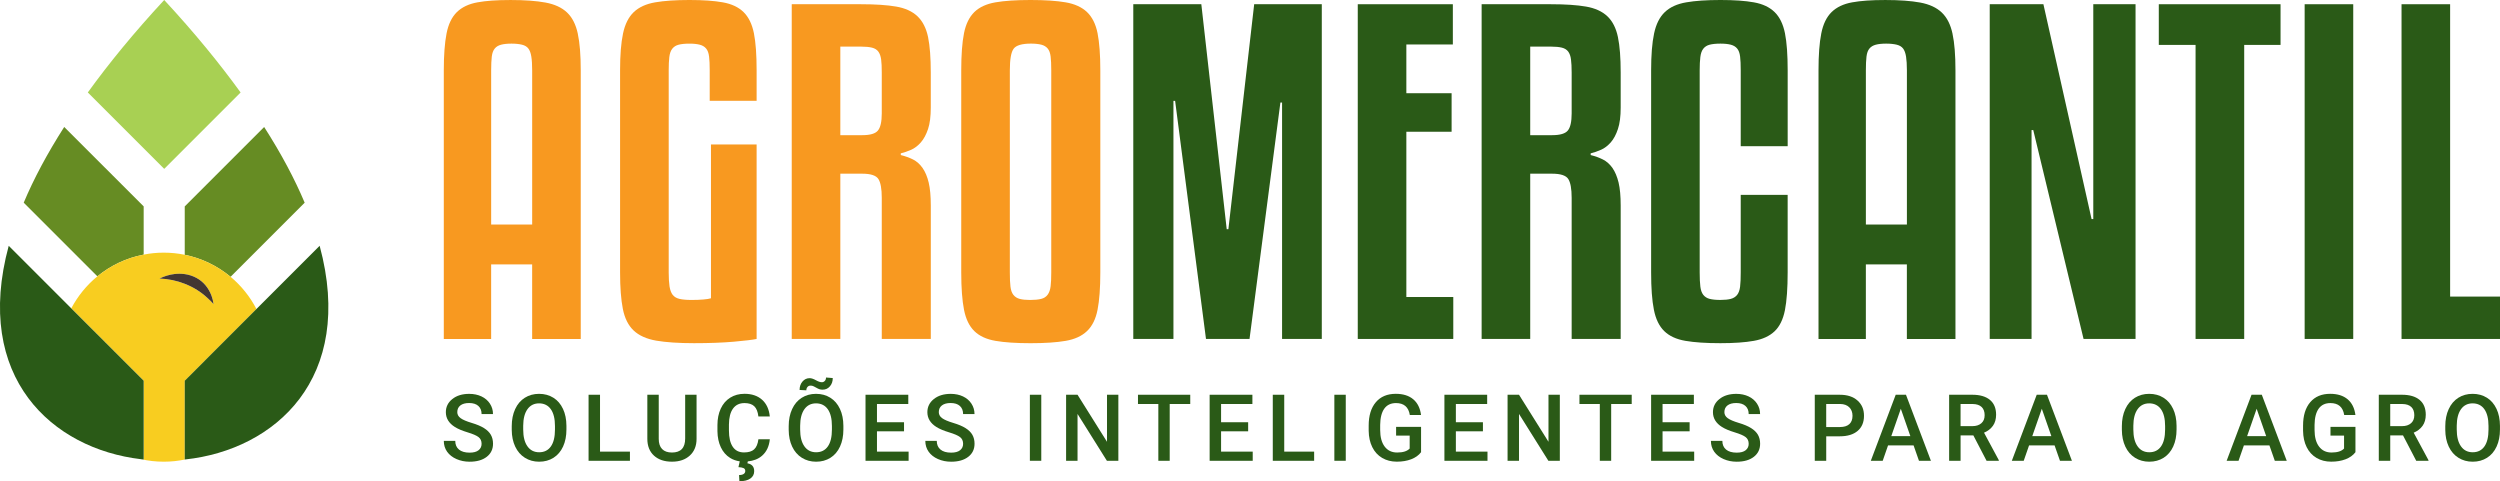 <?xml version="1.0" encoding="UTF-8"?>
<svg id="Camada_2" data-name="Camada 2" xmlns="http://www.w3.org/2000/svg" viewBox="0 0 1731.36 333.32">
  <defs>
    <style>
      .cls-1 {
        fill: #f8cd20;
      }

      .cls-1, .cls-2, .cls-3, .cls-4, .cls-5 {
        fill-rule: evenodd;
      }

      .cls-2, .cls-6 {
        fill: #2a5a17;
      }

      .cls-3 {
        fill: #433632;
      }

      .cls-4 {
        fill: #a8d053;
      }

      .cls-5 {
        fill: #668c23;
      }

      .cls-7 {
        fill: #f89920;
      }
    </style>
  </defs>
  <g id="Camada_1-2" data-name="Camada 1">
    <g>
      <g>
        <path class="cls-6" d="M339.95,301.14c-1-1.75-2.58-3.3-4.73-4.65-2.15-1.35-5-2.55-8.56-3.61-3.55-1.06-6.1-2.15-7.65-3.27-1.55-1.12-2.32-2.52-2.32-4.19,0-1.99.72-3.54,2.15-4.65s3.44-1.66,6.03-1.66c2.78,0,4.92.68,6.41,2.03,1.49,1.35,2.24,3.22,2.24,5.61h7.9c0-2.64-.71-5.04-2.13-7.21-1.42-2.17-3.37-3.84-5.86-5.01-2.49-1.17-5.32-1.76-8.49-1.76-4.79,0-8.68,1.19-11.67,3.58-3,2.39-4.5,5.42-4.5,9.11,0,4.21,2.08,7.62,6.24,10.24,2.17,1.36,5.1,2.6,8.77,3.71,3.68,1.11,6.22,2.21,7.63,3.3,1.41,1.09,2.11,2.64,2.11,4.65,0,1.84-.69,3.32-2.08,4.44-1.39,1.12-3.46,1.68-6.22,1.68-3.2,0-5.65-.71-7.37-2.14-1.71-1.42-2.57-3.43-2.57-6.03h-7.93c0,2.87.77,5.38,2.3,7.54,1.54,2.16,3.69,3.85,6.46,5.07,2.77,1.22,5.8,1.84,9.1,1.84,4.99,0,8.95-1.12,11.86-3.38,2.91-2.25,4.37-5.28,4.37-9.09,0-2.35-.5-4.39-1.5-6.14Z"/>
        <path class="cls-6" d="M389.89,283.17c-1.57-3.36-3.79-5.94-6.66-7.73-2.87-1.79-6.17-2.69-9.89-2.69s-7.02.91-9.89,2.72c-2.87,1.81-5.1,4.42-6.67,7.84-1.58,3.41-2.37,7.35-2.37,11.81v2.58c.02,4.38.82,8.24,2.4,11.59,1.58,3.35,3.81,5.93,6.71,7.74,2.89,1.81,6.19,2.72,9.89,2.72s7.05-.9,9.92-2.72c2.87-1.81,5.08-4.41,6.63-7.79,1.55-3.38,2.32-7.31,2.32-11.8v-2.54c-.02-4.46-.81-8.37-2.38-11.73ZM384.34,297.44c0,5.15-.94,9.07-2.84,11.75-1.89,2.68-4.59,4.02-8.1,4.02s-6.18-1.37-8.13-4.12c-1.95-2.74-2.93-6.63-2.93-11.65v-2.64c.04-4.92,1.03-8.73,2.96-11.42,1.93-2.69,4.61-4.04,8.04-4.04s6.22,1.35,8.13,4.05c1.91,2.7,2.87,6.59,2.87,11.65v2.39Z"/>
        <polygon class="cls-6" points="415.54 312.77 415.54 273.38 407.61 273.38 407.61 319.12 436.26 319.12 436.26 312.77 415.54 312.77"/>
        <path class="cls-6" d="M474.51,273.38v30.34c0,6.45-3.05,9.67-9.15,9.67-3.01,0-5.29-.81-6.83-2.42-1.55-1.61-2.32-3.95-2.32-7v-30.59h-7.9v30.53c0,4.96,1.54,8.84,4.61,11.64,3.07,2.8,7.22,4.19,12.44,4.19s9.29-1.42,12.39-4.26c3.1-2.84,4.65-6.69,4.65-11.54v-30.56h-7.9Z"/>
        <path class="cls-6" d="M522.25,311.23c-1.57,1.4-3.91,2.1-7.02,2.1-3.41,0-5.99-1.3-7.76-3.9-1.77-2.6-2.65-6.37-2.65-11.32v-4.06c.04-4.88.99-8.59,2.84-11.11,1.85-2.53,4.5-3.79,7.94-3.79,2.97,0,5.22.73,6.75,2.18,1.53,1.46,2.49,3.83,2.87,7.11h7.9c-.5-5-2.29-8.87-5.36-11.61-3.07-2.73-7.12-4.1-12.16-4.1-3.74,0-7.04.89-9.89,2.67-2.85,1.78-5.04,4.31-6.56,7.6-1.53,3.29-2.29,7.09-2.29,11.4v4.27c.06,4.21.85,7.91,2.35,11.09,1.5,3.18,3.64,5.64,6.41,7.37,2,1.25,4.24,2.03,6.7,2.38l-.92,4.01c1.67.1,2.88.34,3.62.71.74.37,1.11,1.02,1.11,1.96,0,.88-.37,1.56-1.11,2.06-.74.49-1.8.74-3.18.74l.22,4.3c3.24,0,5.76-.62,7.55-1.85,1.8-1.23,2.7-2.95,2.7-5.15,0-3.06-1.57-4.87-4.7-5.43l.27-1.31c3.97-.4,7.28-1.67,9.86-3.92,3.13-2.73,4.93-6.54,5.39-11.42h-7.9c-.42,3.27-1.41,5.6-2.98,7Z"/>
        <g>
          <path class="cls-6" d="M581.69,283.17c-1.57-3.36-3.79-5.94-6.66-7.73-2.87-1.79-6.17-2.69-9.89-2.69s-7.02.91-9.89,2.72c-2.87,1.81-5.1,4.42-6.67,7.84-1.58,3.41-2.37,7.35-2.37,11.81v2.58c.02,4.38.82,8.24,2.4,11.59,1.58,3.35,3.81,5.93,6.71,7.74,2.89,1.81,6.19,2.72,9.89,2.72s7.05-.9,9.92-2.72c2.87-1.81,5.08-4.41,6.63-7.79,1.55-3.38,2.32-7.31,2.32-11.8v-2.54c-.02-4.46-.81-8.37-2.38-11.73ZM576.14,297.44c0,5.15-.94,9.07-2.84,11.75-1.89,2.68-4.59,4.02-8.1,4.02s-6.18-1.37-8.13-4.12c-1.95-2.74-2.93-6.63-2.93-11.65v-2.64c.04-4.92,1.03-8.73,2.96-11.42,1.93-2.69,4.61-4.04,8.04-4.04s6.22,1.35,8.13,4.05c1.91,2.7,2.87,6.59,2.87,11.65v2.39Z"/>
          <path class="cls-6" d="M559.24,267.96c.55-.6,1.23-.9,2.02-.9.54,0,1.04.06,1.49.19.45.13,1.22.5,2.32,1.13,1.1.63,1.94,1.03,2.54,1.21.6.18,1.3.27,2.12.27,2.01,0,3.67-.76,5-2.29,1.33-1.53,1.99-3.44,1.99-5.75l-4.67-.38c0,.98-.28,1.77-.85,2.37-.57.6-1.24.9-2.04.9-1.09,0-2.47-.47-4.15-1.41-1.68-.94-3.12-1.41-4.31-1.41-1.98,0-3.64.79-4.97,2.36-1.33,1.57-1.99,3.51-1.99,5.81l4.67.25c0-.96.28-1.74.83-2.34Z"/>
        </g>
        <polygon class="cls-6" points="607.34 312.77 607.34 298.7 626.08 298.7 626.08 292.42 607.34 292.42 607.34 279.79 629.03 279.79 629.03 273.38 599.41 273.38 599.41 319.12 629.25 319.12 629.25 312.77 607.34 312.77"/>
        <path class="cls-6" d="M673.42,301.14c-1-1.75-2.58-3.3-4.73-4.65-2.15-1.35-5-2.55-8.56-3.61-3.55-1.06-6.1-2.15-7.65-3.27-1.55-1.12-2.32-2.52-2.32-4.19,0-1.99.72-3.54,2.15-4.65,1.43-1.11,3.44-1.66,6.03-1.66,2.78,0,4.92.68,6.41,2.03,1.49,1.35,2.24,3.22,2.24,5.61h7.9c0-2.64-.71-5.04-2.13-7.21-1.42-2.17-3.37-3.84-5.86-5.01-2.49-1.17-5.32-1.76-8.49-1.76-4.79,0-8.68,1.19-11.67,3.58-3,2.39-4.5,5.42-4.5,9.11,0,4.21,2.08,7.62,6.24,10.24,2.17,1.36,5.1,2.6,8.77,3.71,3.68,1.11,6.22,2.21,7.63,3.3,1.41,1.09,2.11,2.64,2.11,4.65,0,1.84-.69,3.32-2.08,4.44-1.39,1.12-3.46,1.68-6.22,1.68-3.2,0-5.65-.71-7.37-2.14-1.71-1.42-2.57-3.43-2.57-6.03h-7.93c0,2.87.77,5.38,2.3,7.54,1.54,2.16,3.69,3.85,6.46,5.07,2.77,1.22,5.8,1.84,9.1,1.84,4.99,0,8.95-1.12,11.86-3.38,2.92-2.25,4.37-5.28,4.37-9.09,0-2.35-.5-4.39-1.5-6.14Z"/>
        <rect class="cls-6" x="713.23" y="273.38" width="7.9" height="45.73"/>
        <polygon class="cls-6" points="766.65 273.38 766.65 305.96 746.24 273.38 738.32 273.38 738.32 319.12 746.24 319.12 746.24 286.67 766.58 319.12 774.51 319.12 774.51 273.38 766.65 273.38"/>
        <polygon class="cls-6" points="788.1 273.38 788.1 279.79 802.2 279.79 802.2 319.12 810.07 319.12 810.07 279.79 824.3 279.79 824.3 273.38 788.1 273.38"/>
        <polygon class="cls-6" points="845.65 312.77 845.65 298.7 864.4 298.7 864.4 292.42 845.65 292.42 845.65 279.79 867.34 279.79 867.34 273.38 837.73 273.38 837.73 319.12 867.56 319.12 867.56 312.77 845.65 312.77"/>
        <polygon class="cls-6" points="889.39 312.77 889.39 273.38 881.46 273.38 881.46 319.12 910.1 319.12 910.1 312.77 889.39 312.77"/>
        <rect class="cls-6" x="924.1" y="273.38" width="7.9" height="45.73"/>
        <path class="cls-6" d="M966.86,295.65v6.03h9.4v8.95c-1.71,1.84-4.6,2.76-8.65,2.76-3.7,0-6.59-1.36-8.66-4.1-2.08-2.73-3.12-6.56-3.12-11.5v-3.52c.06-4.96,1.02-8.72,2.87-11.28,1.85-2.56,4.55-3.84,8.1-3.84,5.49,0,8.68,2.75,9.56,8.26h7.77c-.61-4.73-2.4-8.36-5.39-10.88-2.99-2.52-7.02-3.79-12.1-3.79-5.91,0-10.52,1.94-13.82,5.83-3.3,3.88-4.95,9.28-4.95,16.19v3.58c.06,4.31.89,8.09,2.49,11.32,1.6,3.23,3.87,5.72,6.82,7.46,2.94,1.74,6.33,2.61,10.15,2.61s7.04-.55,9.96-1.66c2.93-1.11,5.21-2.74,6.86-4.9v-17.53h-17.3Z"/>
        <polygon class="cls-6" points="1008.25 312.77 1008.25 298.7 1026.99 298.7 1026.99 292.42 1008.25 292.42 1008.25 279.79 1029.93 279.79 1029.93 273.38 1000.32 273.38 1000.32 319.12 1030.15 319.12 1030.15 312.77 1008.25 312.77"/>
        <polygon class="cls-6" points="1072.39 273.38 1072.39 305.96 1051.98 273.38 1044.06 273.38 1044.06 319.12 1051.98 319.12 1051.98 286.67 1072.32 319.12 1080.25 319.12 1080.25 273.38 1072.39 273.38"/>
        <polygon class="cls-6" points="1093.84 273.38 1093.84 279.79 1107.94 279.79 1107.94 319.12 1115.81 319.12 1115.81 279.79 1130.03 279.79 1130.03 273.38 1093.84 273.38"/>
        <polygon class="cls-6" points="1151.39 312.77 1151.39 298.7 1170.14 298.7 1170.14 292.42 1151.39 292.42 1151.39 279.79 1173.08 279.79 1173.08 273.38 1143.47 273.38 1143.47 319.12 1173.3 319.12 1173.3 312.77 1151.39 312.77"/>
        <path class="cls-6" d="M1217.47,301.14c-1-1.75-2.58-3.3-4.73-4.65-2.15-1.35-5-2.55-8.56-3.61-3.55-1.06-6.1-2.15-7.65-3.27-1.55-1.12-2.32-2.52-2.32-4.19,0-1.99.72-3.54,2.15-4.65s3.44-1.66,6.03-1.66c2.78,0,4.92.68,6.41,2.03,1.49,1.35,2.24,3.22,2.24,5.61h7.9c0-2.64-.71-5.04-2.13-7.21-1.42-2.17-3.37-3.84-5.86-5.01-2.49-1.17-5.32-1.76-8.49-1.76-4.79,0-8.68,1.19-11.67,3.58-3,2.39-4.5,5.42-4.5,9.11,0,4.21,2.08,7.62,6.24,10.24,2.17,1.36,5.1,2.6,8.77,3.71,3.68,1.11,6.22,2.21,7.63,3.3,1.41,1.09,2.11,2.64,2.11,4.65,0,1.84-.69,3.32-2.08,4.44-1.39,1.12-3.46,1.68-6.22,1.68-3.2,0-5.65-.71-7.37-2.14-1.71-1.42-2.57-3.43-2.57-6.03h-7.93c0,2.87.77,5.38,2.3,7.54,1.54,2.16,3.69,3.85,6.46,5.07,2.77,1.22,5.8,1.84,9.1,1.84,4.99,0,8.95-1.12,11.86-3.38,2.91-2.25,4.37-5.28,4.37-9.09,0-2.35-.5-4.39-1.5-6.14Z"/>
        <path class="cls-6" d="M1286.41,277.38c-3-2.66-7.05-3.99-12.14-3.99h-17.46v45.73h7.93v-16.96h9.43c5.29,0,9.4-1.25,12.33-3.74,2.93-2.49,4.4-5.99,4.4-10.47s-1.5-7.9-4.5-10.57ZM1280.72,293.75c-1.48,1.33-3.64,1.99-6.46,1.99h-9.53v-15.96h9.75c2.63.04,4.7.8,6.21,2.28,1.5,1.48,2.26,3.45,2.26,5.92s-.74,4.43-2.22,5.76Z"/>
        <path class="cls-6" d="M1319.97,273.38h-7.11l-17.24,45.73h8.24l3.7-10.65h17.68l3.73,10.65h8.27l-17.27-45.73ZM1309.79,302.06l6.61-18.97,6.61,18.97h-13.22Z"/>
        <path class="cls-6" d="M1374.02,299.66c2.63-1.11,4.68-2.7,6.16-4.76,1.47-2.07,2.21-4.63,2.21-7.69,0-4.49-1.43-7.91-4.29-10.28-2.86-2.37-6.93-3.55-12.19-3.55h-16.05v45.73h7.93v-17.59h8.84l9.15,17.59h8.49v-.41l-10.25-19.05ZM1365.93,295.12h-8.15v-15.33h8.37c2.76.04,4.83.73,6.22,2.07,1.39,1.34,2.08,3.24,2.08,5.69s-.75,4.19-2.26,5.54c-1.5,1.35-3.59,2.03-6.27,2.03Z"/>
        <path class="cls-6" d="M1417.63,273.38h-7.11l-17.24,45.73h8.24l3.7-10.65h17.67l3.73,10.65h8.27l-17.27-45.73ZM1407.44,302.06l6.61-18.97,6.61,18.97h-13.22Z"/>
        <path class="cls-6" d="M1504.97,283.17c-1.57-3.36-3.79-5.94-6.66-7.73-2.87-1.79-6.17-2.69-9.89-2.69s-7.02.91-9.89,2.72c-2.87,1.81-5.1,4.42-6.67,7.84-1.58,3.41-2.37,7.35-2.37,11.81v2.58c.02,4.38.82,8.24,2.4,11.59,1.58,3.35,3.81,5.93,6.71,7.74,2.89,1.81,6.19,2.72,9.89,2.72s7.05-.9,9.92-2.72c2.87-1.81,5.08-4.41,6.63-7.79,1.55-3.38,2.32-7.31,2.32-11.8v-2.54c-.02-4.46-.81-8.37-2.38-11.73ZM1499.43,297.44c0,5.15-.94,9.07-2.84,11.75-1.89,2.68-4.59,4.02-8.1,4.02s-6.18-1.37-8.13-4.12c-1.95-2.74-2.93-6.63-2.93-11.65v-2.64c.04-4.92,1.03-8.73,2.96-11.42,1.93-2.69,4.61-4.04,8.04-4.04s6.22,1.35,8.13,4.05c1.91,2.7,2.87,6.59,2.87,11.65v2.39Z"/>
        <path class="cls-6" d="M1566.4,273.38h-7.11l-17.24,45.73h8.24l3.7-10.65h17.68l3.73,10.65h8.27l-17.27-45.73ZM1556.22,302.06l6.61-18.97,6.61,18.97h-13.22Z"/>
        <path class="cls-6" d="M1613.96,295.65v6.03h9.4v8.95c-1.71,1.84-4.6,2.76-8.65,2.76-3.7,0-6.59-1.36-8.66-4.1-2.08-2.73-3.12-6.56-3.12-11.5v-3.52c.06-4.96,1.02-8.72,2.87-11.28,1.85-2.56,4.55-3.84,8.1-3.84,5.49,0,8.68,2.75,9.56,8.26h7.77c-.61-4.73-2.4-8.36-5.39-10.88-2.99-2.52-7.02-3.79-12.1-3.79-5.91,0-10.52,1.94-13.82,5.83-3.3,3.88-4.95,9.28-4.95,16.19v3.58c.06,4.31.89,8.09,2.49,11.32,1.6,3.23,3.87,5.72,6.82,7.46,2.94,1.74,6.33,2.61,10.15,2.61s7.04-.55,9.96-1.66c2.93-1.11,5.21-2.74,6.86-4.9v-17.53h-17.3Z"/>
        <path class="cls-6" d="M1671.58,299.66c2.63-1.11,4.68-2.7,6.16-4.76,1.47-2.07,2.21-4.63,2.21-7.69,0-4.49-1.43-7.91-4.29-10.28-2.86-2.37-6.93-3.55-12.19-3.55h-16.05v45.73h7.93v-17.59h8.84l9.15,17.59h8.49v-.41l-10.25-19.05ZM1663.49,295.12h-8.15v-15.33h8.37c2.76.04,4.83.73,6.22,2.07,1.39,1.34,2.08,3.24,2.08,5.69s-.75,4.19-2.26,5.54c-1.5,1.35-3.59,2.03-6.27,2.03Z"/>
        <path class="cls-6" d="M1728.95,283.17c-1.57-3.36-3.79-5.94-6.66-7.73-2.87-1.79-6.17-2.69-9.89-2.69s-7.02.91-9.89,2.72c-2.87,1.81-5.1,4.42-6.67,7.84-1.58,3.41-2.37,7.35-2.37,11.81v2.58c.02,4.38.82,8.24,2.4,11.59,1.58,3.35,3.81,5.93,6.71,7.74,2.89,1.81,6.19,2.72,9.89,2.72s7.05-.9,9.92-2.72c2.87-1.81,5.08-4.41,6.63-7.79,1.55-3.38,2.32-7.31,2.32-11.8v-2.54c-.02-4.46-.81-8.37-2.38-11.73ZM1723.4,297.44c0,5.15-.94,9.07-2.84,11.75-1.89,2.68-4.59,4.02-8.1,4.02s-6.18-1.37-8.13-4.12c-1.95-2.74-2.93-6.63-2.93-11.65v-2.64c.04-4.92,1.03-8.73,2.96-11.42,1.93-2.69,4.61-4.04,8.04-4.04s6.22,1.35,8.13,4.05c1.91,2.7,2.87,6.59,2.87,11.65v2.39Z"/>
      </g>
      <g>
        <path class="cls-7" d="M400.16,23.32c-1.37-6.35-3.85-11.25-7.46-14.67-3.61-3.42-8.59-5.71-14.94-6.89-6.33-1.16-14.38-1.75-24.15-1.75s-17.02.54-22.97,1.62c-5.95,1.08-10.69,3.31-14.22,6.73-3.5,3.45-5.9,8.37-7.16,14.83-1.27,6.46-1.91,14.97-1.91,25.52v186.04h32.79v-51.64h28.4v51.64h33.65V48.7c0-10.55-.67-19.03-2.05-25.39ZM368.55,155.51h-28.4V48.7c0-3.9.16-7.08.43-9.53.3-2.45,1-4.31,2.07-5.57,1.05-1.29,2.53-2.15,4.39-2.64,1.83-.48,4.23-.75,7.16-.75s5.36.27,7.32.75c1.94.48,3.42,1.35,4.39,2.64.97,1.27,1.67,3.12,2.05,5.57.4,2.45.59,5.63.59,9.53v106.8Z"/>
        <path class="cls-7" d="M491.5,69.84v-21.13c0-3.9-.13-7.08-.43-9.53-.3-2.45-.97-4.31-2.05-5.57-1.08-1.29-2.53-2.15-4.39-2.64s-4.25-.75-7.19-.75c-3.12,0-5.6.27-7.46.75s-3.31,1.4-4.39,2.77c-1.08,1.37-1.75,3.28-2.05,5.73-.3,2.45-.43,5.52-.43,9.23v139.97c0,3.9.19,7.13.57,9.69.4,2.53,1.13,4.5,2.21,5.87,1.08,1.35,2.64,2.29,4.68,2.77s4.82.73,8.35.73c2.93,0,5.6-.08,8.05-.3,2.42-.19,4.23-.48,5.41-.86v-106.53h31.61v134.7c-2.72.59-8,1.21-15.8,1.91-7.81.67-16.99,1.02-27.52,1.02s-19.47-.59-26.2-1.75c-6.73-1.18-11.95-3.53-15.67-7.05-3.72-3.53-6.19-8.51-7.46-14.97-1.27-6.46-1.91-14.86-1.91-25.23V48.7c0-10.55.67-19.06,2.05-25.52,1.37-6.46,3.85-11.39,7.46-14.83,3.63-3.42,8.56-5.65,14.81-6.73,6.25-1.08,14.13-1.62,23.69-1.62s17.1.54,23.13,1.62c6.06,1.08,10.85,3.31,14.35,6.73,3.53,3.45,5.9,8.32,7.19,14.67,1.27,6.38,1.88,14.92,1.88,25.68v21.13h-32.5Z"/>
        <path class="cls-7" d="M631.01,103.74c2.42-1.08,4.68-2.8,6.73-5.14s3.69-5.44,4.98-9.26c1.27-3.8,1.88-8.75,1.88-14.81v-24.37c0-10.15-.62-18.33-1.88-24.5-1.29-6.14-3.72-10.93-7.32-14.38-3.61-3.42-8.53-5.65-14.78-6.73-6.25-1.08-14.35-1.62-24.31-1.62h-48v231.81h33.65v-114.45h15.24c5.84,0,9.56,1.24,11.12,3.69,1.56,2.45,2.34,6.78,2.34,13.06v97.7h33.95v-92.43c0-6.46-.48-11.74-1.45-15.86-.97-4.09-2.4-7.48-4.25-10.12-1.86-2.64-4.04-4.58-6.57-5.87-2.56-1.27-5.38-2.29-8.51-3.07v-1.18c2.34-.59,4.74-1.4,7.19-2.48ZM610.66,78.64c0,5.68-.89,9.58-2.64,11.74s-5.36,3.23-10.82,3.23h-15.24v-61.33h14.35c3.12,0,5.65.24,7.62.73,1.94.48,3.42,1.43,4.39,2.77.97,1.37,1.62,3.2,1.91,5.44.3,2.26.43,5.25.43,8.94v28.48Z"/>
        <path class="cls-7" d="M760.11,23.02c-1.27-6.35-3.72-11.23-7.32-14.67-3.61-3.42-8.53-5.65-14.78-6.73-6.25-1.08-14.35-1.62-24.31-1.62s-18.04.54-24.28,1.62c-6.25,1.08-11.12,3.31-14.65,6.73-3.5,3.45-5.9,8.32-7.16,14.67-1.27,6.38-1.91,14.92-1.91,25.68v139.97c0,10.77.65,19.36,1.91,25.82,1.27,6.46,3.66,11.39,7.16,14.81,3.53,3.45,8.4,5.68,14.65,6.76,6.25,1.08,14.35,1.62,24.28,1.62s18.07-.54,24.31-1.62c6.25-1.08,11.17-3.31,14.78-6.76,3.61-3.42,6.06-8.35,7.32-14.81,1.27-6.46,1.91-15.05,1.91-25.82V48.7c0-10.77-.65-19.3-1.91-25.68ZM728.04,188.68c0,3.9-.13,7.08-.43,9.53-.3,2.45-.97,4.42-2.05,5.87-1.08,1.48-2.58,2.45-4.55,2.93-1.94.48-4.5.73-7.59.73-2.93,0-5.33-.24-7.19-.73s-3.31-1.43-4.39-2.77c-1.08-1.37-1.75-3.28-2.05-5.73-.3-2.45-.43-5.73-.43-9.83V48.7c0-7.62.86-12.63,2.64-14.97,1.75-2.34,5.73-3.53,11.98-3.53,2.93,0,5.33.27,7.19.75,1.86.48,3.31,1.35,4.39,2.64,1.08,1.27,1.75,3.12,2.05,5.57.3,2.45.43,5.63.43,9.53v139.97Z"/>
      </g>
      <g>
        <polygon class="cls-6" points="915.4 2.93 915.4 234.74 887.89 234.74 887.89 71 886.73 71 865.35 234.74 835.2 234.74 813.82 69.84 812.66 69.84 812.66 234.74 784.85 234.74 784.85 2.93 831.97 2.93 849.55 158.74 850.71 158.74 868.58 2.93 915.4 2.93"/>
        <polygon class="cls-6" points="1006.46 205.69 1006.46 234.74 940.31 234.74 940.31 2.93 1006.16 2.93 1006.16 30.8 973.96 30.8 973.96 64.56 1005.3 64.56 1005.3 91.24 973.96 91.24 973.96 205.69 1006.46 205.69"/>
        <path class="cls-6" d="M1108.77,103.74c2.45-1.08,4.68-2.8,6.76-5.14,2.05-2.34,3.69-5.44,4.95-9.26,1.29-3.8,1.91-8.75,1.91-14.81v-24.37c0-10.15-.62-18.33-1.91-24.5-1.27-6.14-3.69-10.93-7.3-14.38-3.63-3.42-8.56-5.65-14.81-6.73-6.25-1.08-14.32-1.62-24.28-1.62h-48v231.81h33.65v-114.45h15.24c5.84,0,9.56,1.24,11.12,3.69,1.56,2.45,2.34,6.78,2.34,13.06v97.7h33.95v-92.43c0-6.46-.48-11.74-1.45-15.86-1-4.09-2.4-7.48-4.25-10.12-1.86-2.64-4.04-4.58-6.6-5.87-2.53-1.27-5.36-2.29-8.48-3.07v-1.18c2.34-.59,4.74-1.4,7.16-2.48ZM1088.44,78.64c0,5.68-.89,9.58-2.64,11.74-1.75,2.15-5.38,3.23-10.82,3.23h-15.24v-61.33h14.35c3.12,0,5.65.24,7.62.73,1.94.48,3.39,1.43,4.39,2.77.97,1.37,1.62,3.2,1.88,5.44.3,2.26.46,5.25.46,8.94v28.48Z"/>
        <path class="cls-6" d="M1205.53,101.23v-52.53c0-3.9-.13-7.08-.43-9.53-.3-2.45-.97-4.31-2.05-5.57-1.08-1.29-2.53-2.15-4.39-2.64s-4.25-.75-7.19-.75c-3.12,0-5.6.27-7.46.75s-3.31,1.4-4.39,2.77-1.75,3.28-2.05,5.73c-.3,2.45-.46,5.52-.46,9.23v139.97c0,4.09.16,7.38.46,9.83.3,2.45.97,4.36,2.05,5.73,1.08,1.35,2.53,2.29,4.39,2.77s4.33.73,7.46.73c2.93,0,5.33-.24,7.19-.73s3.31-1.43,4.39-2.77c1.08-1.37,1.75-3.28,2.05-5.73.3-2.45.43-5.73.43-9.83v-53.71h32.5v53.71c0,10.96-.62,19.65-1.88,26.12-1.29,6.46-3.66,11.33-7.19,14.67-3.5,3.31-8.29,5.52-14.35,6.6-6.03,1.08-13.76,1.62-23.13,1.62-9.93,0-18.04-.54-24.28-1.62-6.25-1.08-11.12-3.31-14.65-6.76-3.5-3.42-5.9-8.35-7.16-14.81-1.29-6.46-1.91-15.05-1.91-25.82V48.7c0-10.55.67-19.06,2.05-25.52,1.37-6.46,3.85-11.39,7.46-14.83,3.61-3.42,8.53-5.65,14.81-6.73,6.22-1.08,14.13-1.62,23.69-1.62s17.1.54,23.13,1.62c6.06,1.08,10.85,3.31,14.35,6.73,3.53,3.45,5.9,8.32,7.19,14.67,1.27,6.38,1.88,14.92,1.88,25.68v52.53h-32.5Z"/>
        <path class="cls-6" d="M1352.2,23.32c-1.37-6.35-3.85-11.25-7.46-14.67-3.61-3.42-8.59-5.71-14.94-6.89-6.33-1.16-14.4-1.75-24.15-1.75s-17.02.54-22.99,1.62c-5.95,1.08-10.66,3.31-14.19,6.73-3.5,3.45-5.9,8.37-7.16,14.83-1.29,6.46-1.91,14.97-1.91,25.52v186.04h32.79v-51.64h28.4v51.64h33.65V48.7c0-10.55-.67-19.03-2.05-25.39ZM1320.6,155.51h-28.4V48.7c0-3.9.13-7.08.43-9.53.3-2.45.97-4.31,2.05-5.57,1.08-1.29,2.53-2.15,4.39-2.64s4.25-.75,7.19-.75,5.36.27,7.32.75c1.94.48,3.39,1.35,4.39,2.64.97,1.27,1.64,3.12,2.05,5.57.38,2.45.59,5.63.59,9.53v106.8Z"/>
        <polygon class="cls-6" points="1478.96 2.93 1478.96 234.74 1442.96 234.74 1408.12 90.08 1406.94 90.08 1406.94 234.74 1377.97 234.74 1377.97 2.93 1415.15 2.93 1448.51 151.71 1449.69 151.71 1449.69 2.93 1478.96 2.93"/>
        <polygon class="cls-6" points="1579.38 2.93 1579.38 31.1 1554.21 31.1 1554.21 234.74 1520.53 234.74 1520.53 31.1 1495.06 31.1 1495.06 2.93 1579.38 2.93"/>
        <rect class="cls-6" x="1596.07" y="2.93" width="33.65" height="231.81"/>
        <polygon class="cls-6" points="1731.36 205.4 1731.36 234.74 1663.17 234.74 1663.17 2.93 1696.82 2.93 1696.82 205.4 1731.36 205.4"/>
      </g>
      <g>
        <path class="cls-5" d="M99.5,142.94v33.39c-12.01,2.29-22.97,7.58-32.06,15.04l-51.01-51.01c6.86-16.35,16.17-33.85,28.04-52.43l55.03,55Z"/>
        <path class="cls-5" d="M211.01,140.37l-51.33,51.33c-9-7.46-19.82-12.82-31.74-15.25v-33.5l55-55c11.92,18.6,21.18,36.08,28.06,52.43Z"/>
        <g>
          <path class="cls-1" d="M127.95,263.68l49.65-49.67c-4.44-8.59-10.55-16.15-17.9-22.32-9.02-7.46-19.82-12.82-31.74-15.24-4.71-.97-9.58-1.48-14.59-1.48-4.74,0-9.37.46-13.87,1.37-12.01,2.29-22.97,7.57-32.04,15.02-7.4,6.08-13.57,13.62-18.09,22.18l50.13,50.1v54.6c-.57-.05-1.16-.13-1.72-.22,5.03,1.13,10.23,1.72,15.59,1.72s10.07-.54,14.83-1.53c-.08,0-.16.03-.24.03v-54.57ZM110.45,192.9c3.37-1.64,6.87-2.69,10.37-3.12,2.42-.27,4.82-.27,7.13.05,5.65.81,10.85,3.45,14.48,7.89,1.72,2.07,3.07,4.5,4.07,7.16.65,1.83,1.13,3.74,1.4,5.73-1.13-1.27-2.29-2.5-3.53-3.61-1.62-1.59-3.37-3.02-5.14-4.33-3.47-2.53-7.3-4.6-11.28-6.14-5.49-2.18-11.42-3.39-17.5-3.63Z"/>
          <path class="cls-3" d="M147.9,210.61c-1.13-1.27-2.29-2.5-3.53-3.61-1.62-1.59-3.37-3.02-5.14-4.33-3.47-2.53-7.3-4.6-11.28-6.14-5.49-2.18-11.42-3.39-17.5-3.63,3.37-1.64,6.87-2.69,10.37-3.12,2.42-.27,4.82-.27,7.13.05,5.65.81,10.85,3.45,14.48,7.89,1.72,2.07,3.07,4.5,4.07,7.16.65,1.83,1.13,3.74,1.4,5.73Z"/>
        </g>
        <g>
          <path class="cls-2" d="M99.5,263.65v54.6c-.58-.06-1.16-.12-1.74-.2-.03,0-.06,0-.09-.03-61.37-7.2-116.34-56.5-91.63-147.79l43.31,43.31,50.14,50.11Z"/>
          <path class="cls-2" d="M128.41,318.18c-.06.03-.14.03-.2.03-.09,0-.17.03-.26.03v-54.57l49.65-49.68,43.77-43.77c24.88,91.98-31.07,141.28-92.96,147.96Z"/>
        </g>
        <path class="cls-4" d="M113.72,0c20.91,22.57,38.31,43.87,52.91,64.04l-52.91,52.91-52.91-52.91C75.37,43.88,92.81,22.57,113.72,0h0Z"/>
      </g>
    </g>
  </g>
</svg>